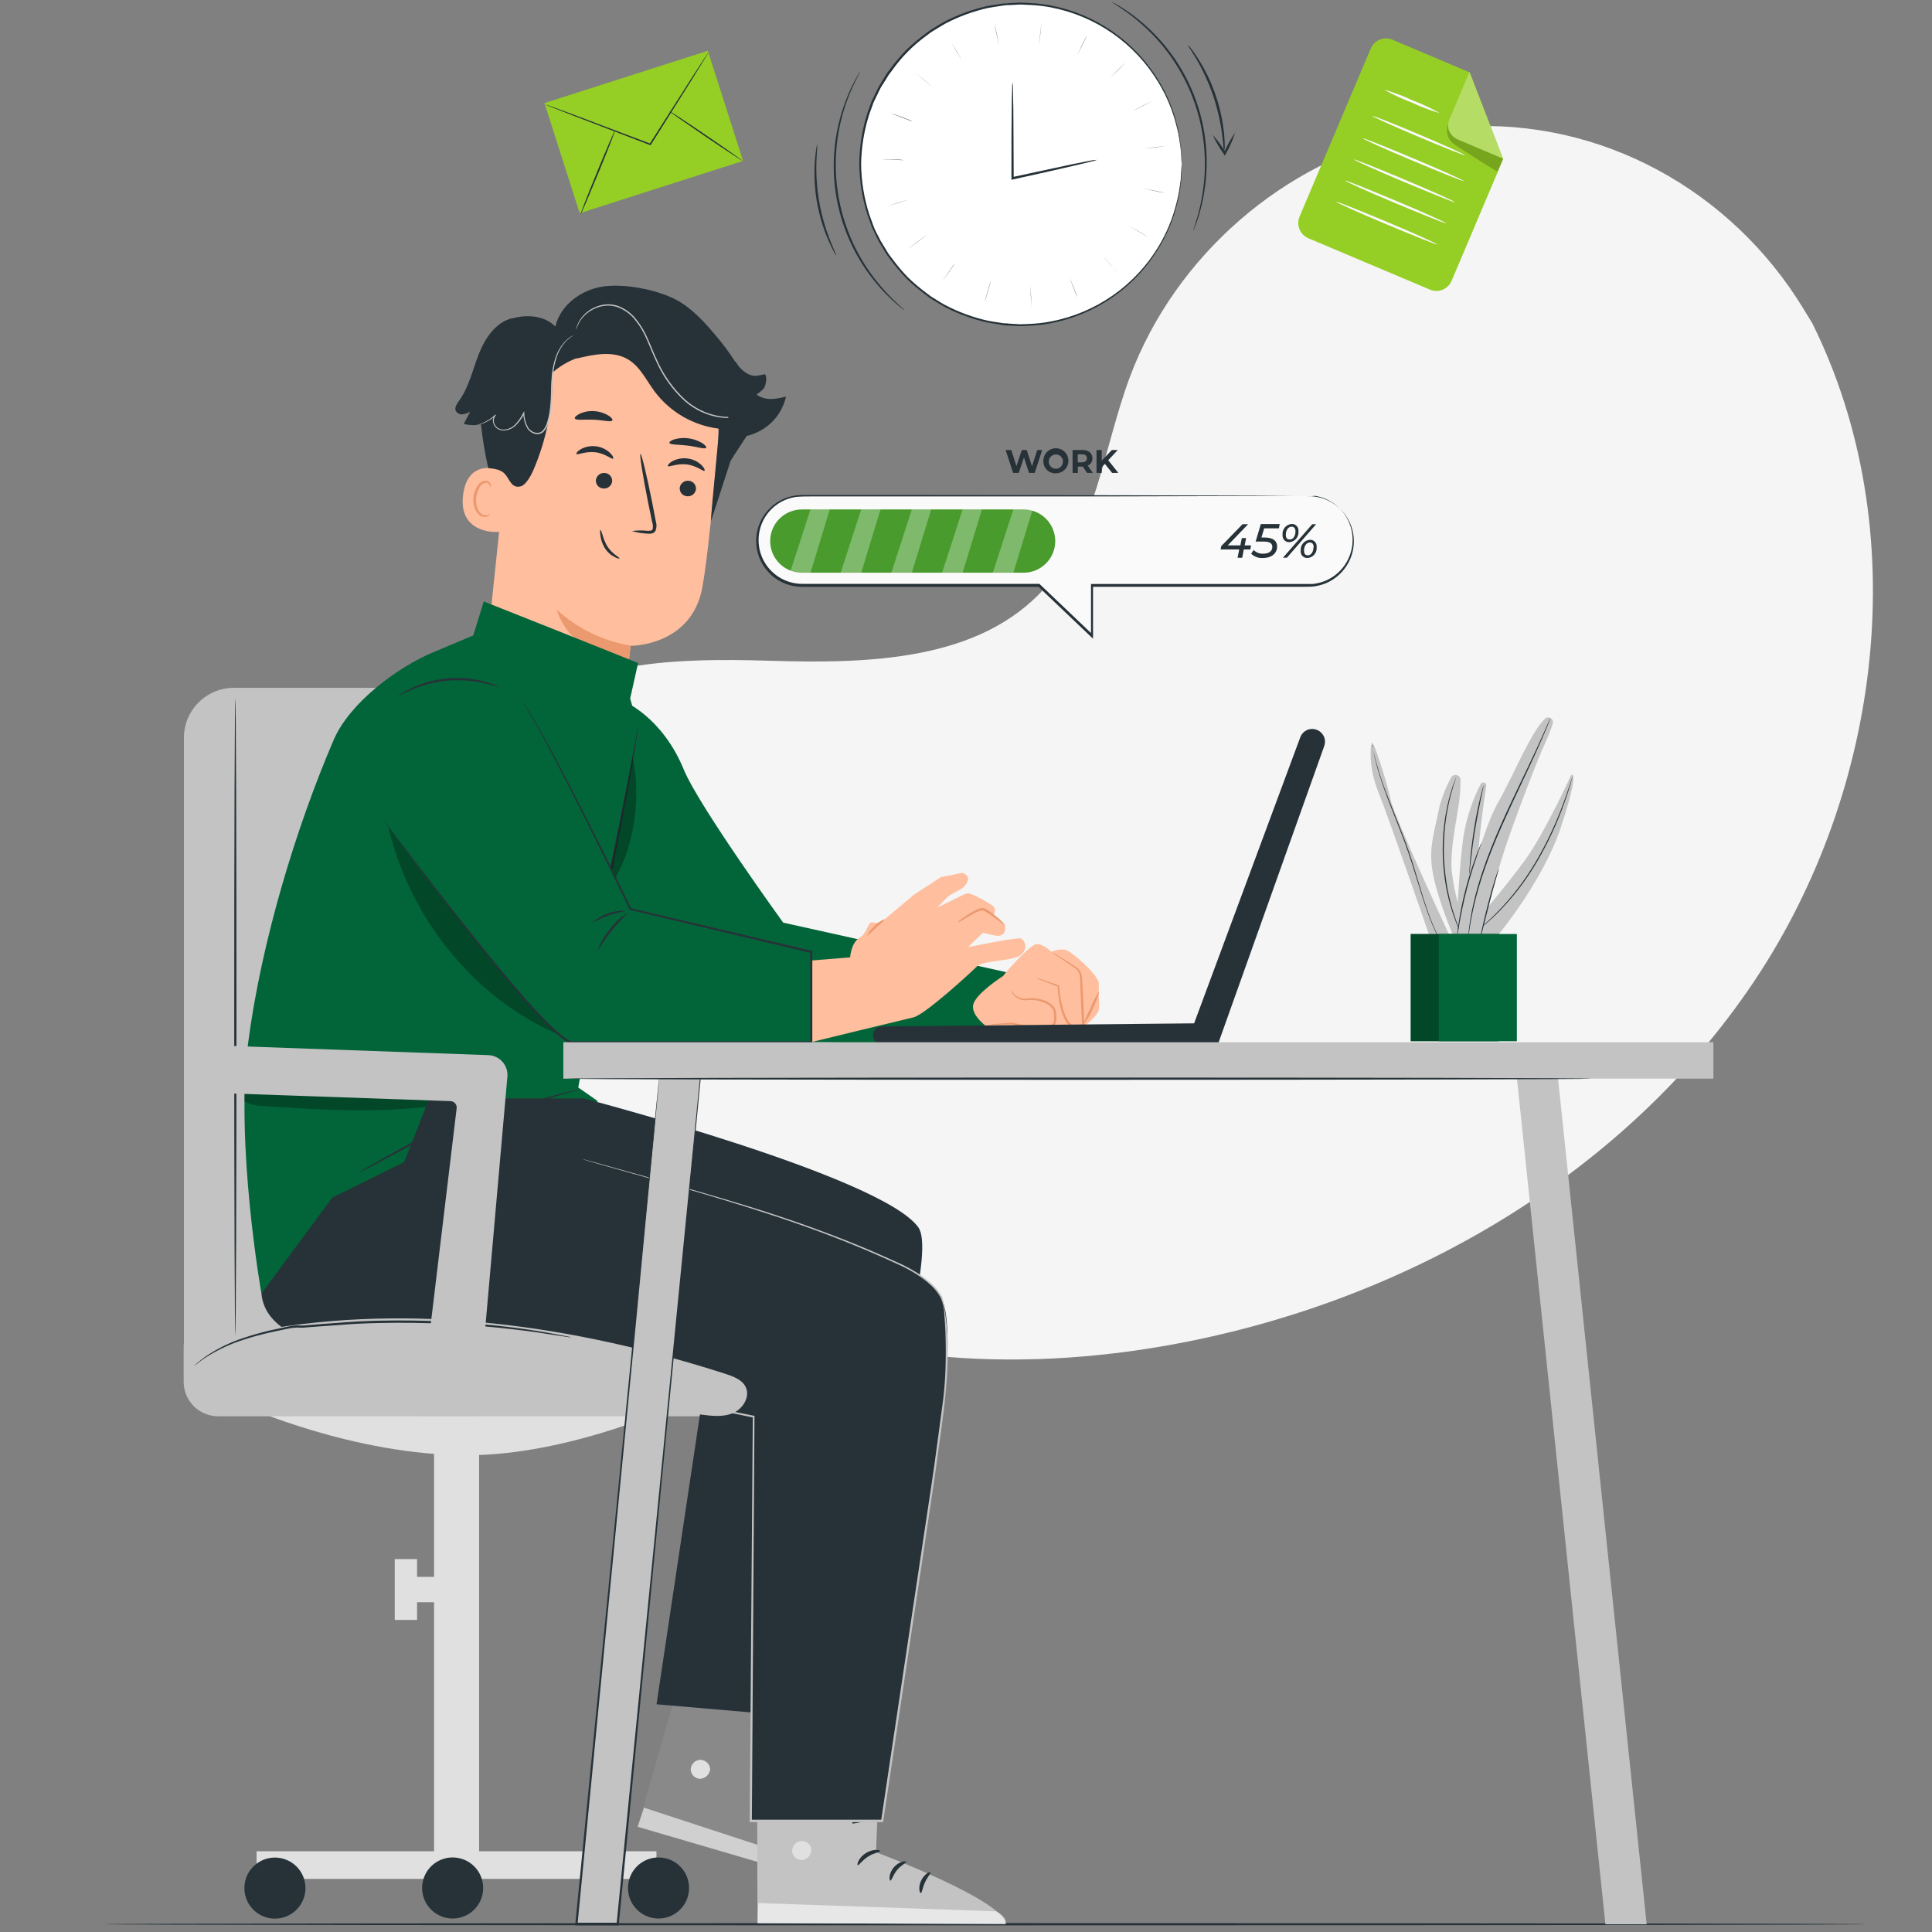 <svg width="505" height="505" viewBox="0 0 505 505" fill="none" xmlns="http://www.w3.org/2000/svg">
<rect x="0" y="0" width="505" height="505" fill="#808080" stroke="none"/>
<path d="M473.72 84.509L471.468 80.817C452.555 49.644 418.354 30.855 382.296 33.129C377.654 33.421 373.041 34.057 368.494 35.031C335.711 42.045 307.184 66.835 295.319 98.581C288.361 117.258 286.425 138.76 273.22 153.575C256.052 172.871 226.894 173.479 201.26 172.713C175.627 171.948 146.447 172.59 129.357 191.953C118.651 204.089 115.251 221.336 116.118 237.58C118.37 280.585 148.36 319.03 186.468 338.146C224.575 357.261 269.448 358.961 311.158 350.529C369.586 338.742 425.143 306.399 458.544 256.448C491.946 206.498 500.479 138.434 473.72 84.509Z" fill="#F5F5F5"/>
<path d="M487.816 502.967C487.816 503.135 384.74 503.259 257.607 503.259C130.473 503.259 27.375 503.135 27.375 502.967C27.375 502.798 130.428 502.674 257.607 502.674C384.785 502.674 487.816 502.809 487.816 502.967Z" fill="#263238"/>
<path d="M389.737 246.684C389.737 246.684 403.032 231.385 408.053 216.075C413.074 200.764 410.688 202.565 410.688 202.565C410.688 202.565 403.933 217.426 398.777 224.608C393.621 231.79 384.468 242.328 384.468 242.328L389.737 246.684Z" fill="#C3C3C3"/>
<path d="M387.051 204.903C387.141 204.748 387.283 204.629 387.451 204.566C387.62 204.504 387.805 204.501 387.975 204.56C388.145 204.618 388.289 204.734 388.383 204.887C388.478 205.04 388.516 205.221 388.492 205.399C387.681 210.78 385.925 223.411 385.993 231.573C386.083 242.2 385.993 246.309 385.993 246.309H380.454C380.454 246.309 381.445 224.334 382.705 217.636C383.523 213.202 384.987 208.912 387.051 204.903Z" fill="#C3C3C3"/>
<path d="M384.063 244.531C381.741 239.276 380.205 233.708 379.504 228.005C379.054 224.087 379.864 218.796 381.069 211.749C381.537 209.148 381.774 206.511 381.778 203.868C381.772 203.577 381.67 203.295 381.488 203.068C381.306 202.84 381.054 202.678 380.771 202.608C380.488 202.537 380.189 202.562 379.922 202.678C379.654 202.794 379.432 202.995 379.29 203.249C377.951 205.72 376.915 208.343 376.206 211.062C374.866 218.031 373.346 221.509 374.506 228.129C375.665 234.748 379.954 244.914 379.954 244.914L384.063 244.531Z" fill="#C3C3C3"/>
<path d="M379.088 244.966C379.088 244.966 364.453 213.59 363.474 208.941C362.494 204.291 359.027 193.552 358.622 194.16C358.217 194.767 357.609 200.441 360.243 206.915C362.877 213.388 374.101 245.923 374.101 245.923H379.088" fill="#C3C3C3"/>
<path d="M385.668 243.58C385.668 243.58 385.814 243.49 386.073 243.299C386.332 243.108 386.726 242.826 387.199 242.432C388.562 241.342 389.87 240.185 391.117 238.965C395.216 234.917 398.766 230.348 401.677 225.377C404.602 220.408 407.037 215.168 408.949 209.728C409.692 207.646 410.221 205.946 410.57 204.753C410.75 204.167 410.874 203.706 410.953 203.39C411.008 203.234 411.046 203.071 411.066 202.906C411.066 202.906 410.998 203.064 410.897 203.368L410.458 204.719C410.075 205.845 409.501 207.589 408.746 209.661C406.791 215.061 404.35 220.272 401.451 225.23C398.545 230.187 395.024 234.757 390.97 238.83C389.417 240.383 388.077 241.565 387.132 242.365L386.006 243.265C385.884 243.36 385.771 243.466 385.668 243.58Z" fill="#263238"/>
<path d="M384.059 228.529C384.131 228.225 384.176 227.916 384.194 227.605C384.262 226.952 384.352 226.108 384.453 225.084C384.69 222.967 385.05 220.04 385.579 216.821C386.108 213.601 386.705 210.708 387.121 208.625L387.65 206.148C387.732 205.85 387.784 205.545 387.808 205.236C387.698 205.527 387.604 205.824 387.527 206.126C387.369 206.7 387.155 207.533 386.896 208.58C386.401 210.651 385.77 213.545 385.275 216.775C384.78 220.006 384.431 222.933 384.251 225.061C384.161 226.131 384.104 226.998 384.082 227.594C384.043 227.904 384.035 228.217 384.059 228.529Z" fill="#263238"/>
<path d="M380.665 203.061C380.597 203.187 380.541 203.319 380.496 203.455L380.057 204.58C379.865 205.087 379.64 205.706 379.426 206.449C379.212 207.192 378.931 208.014 378.717 208.96C378.604 209.432 378.481 209.928 378.357 210.434C378.233 210.941 378.154 211.493 378.042 212.055C377.794 213.181 377.648 214.375 377.479 215.635C377.157 218.396 377.04 221.177 377.13 223.955C377.24 226.735 377.548 229.504 378.053 232.241C378.323 233.49 378.559 234.683 378.875 235.775C379.032 236.327 379.156 236.901 379.314 237.363L379.775 238.815C380.057 239.738 380.394 240.549 380.665 241.269C380.935 241.99 381.194 242.598 381.43 243.082L381.948 244.208C382.003 244.341 382.071 244.47 382.151 244.59C382.151 244.59 382.151 244.444 382.004 244.174C381.858 243.904 381.734 243.498 381.531 243.048C381.329 242.598 381.081 241.922 380.834 241.213C380.586 240.504 380.248 239.682 379.989 238.759L379.539 237.307C379.393 236.811 379.269 236.271 379.122 235.719C378.818 234.593 378.593 233.468 378.334 232.196C377.851 229.475 377.547 226.726 377.422 223.966C377.343 221.204 377.452 218.439 377.749 215.692C377.918 214.431 378.053 213.226 378.278 212.123C378.391 211.56 378.469 210.997 378.582 210.513C378.695 210.029 378.818 209.5 378.92 209.038C379.122 208.093 379.381 207.26 379.584 206.517C379.787 205.774 379.989 205.154 380.158 204.637L380.541 203.455C380.598 203.329 380.639 203.196 380.665 203.061Z" fill="#263238"/>
<path d="M358.786 194.797C358.786 194.797 358.786 194.797 358.786 194.943V195.348C358.853 195.709 358.932 196.238 359.079 196.913C359.36 198.264 359.833 200.201 360.565 202.542C361.296 204.884 362.287 207.653 363.469 210.693C364.651 213.732 366.013 217.042 367.308 220.566C368.603 224.089 369.638 227.512 370.595 230.63C371.552 233.749 372.43 236.541 373.297 238.86C373.949 240.686 374.7 242.475 375.549 244.218C375.841 244.837 376.112 245.344 376.292 245.626L376.494 245.986C376.516 246.026 376.542 246.064 376.573 246.098C376.559 246.052 376.54 246.006 376.517 245.963L376.348 245.592C376.19 245.265 375.943 244.792 375.661 244.173C374.818 242.416 374.067 240.616 373.41 238.781C372.565 236.462 371.698 233.67 370.764 230.551C369.83 227.433 368.817 223.988 367.499 220.419C366.182 216.851 364.82 213.586 363.638 210.558C362.456 207.529 361.386 204.782 360.666 202.441C359.945 200.099 359.416 198.163 359.09 196.812C358.932 196.148 358.831 195.619 358.752 195.27L358.651 194.864L358.786 194.797Z" fill="#263238"/>
<path d="M403.808 187.873C404.01 187.682 404.269 187.564 404.546 187.536C404.822 187.508 405.1 187.572 405.337 187.718C405.573 187.865 405.754 188.085 405.852 188.345C405.95 188.605 405.96 188.89 405.879 189.156C405.371 190.767 404.758 192.342 404.044 193.873C402.029 198.14 396.164 213.439 393.372 221.848C390.58 230.258 386.73 245.929 386.73 245.929L380.831 244.972C380.831 244.972 386.223 219.214 391.492 209.926C395.725 202.463 399.958 191.711 403.808 187.873Z" fill="#C3C3C3"/>
<path d="M391.762 227.109C391.634 227.33 391.532 227.564 391.458 227.807C391.289 228.269 391.052 228.933 390.782 229.789C390.242 231.466 389.578 233.819 388.902 236.431C388.227 239.043 387.675 241.407 387.292 243.129C387.112 243.951 386.966 244.626 386.853 245.178C386.784 245.424 386.742 245.677 386.729 245.932C386.836 245.698 386.915 245.453 386.966 245.201C387.112 244.671 387.292 243.985 387.506 243.185L389.206 236.51C389.87 233.898 390.501 231.545 390.996 229.856C391.221 229.057 391.424 228.382 391.57 227.852C391.663 227.613 391.727 227.364 391.762 227.109Z" fill="#263238"/>
<path d="M383.783 245.46V245.302L383.851 244.841C383.907 244.424 383.963 243.828 384.087 243.051C384.301 241.497 384.695 239.268 385.326 236.555C386.077 233.368 386.998 230.222 388.084 227.132C389.288 223.643 390.808 219.871 392.53 215.965C395.998 208.163 399.454 201.251 401.728 196.129C402.854 193.584 403.777 191.502 404.362 190.049C404.655 189.318 404.869 188.755 405.027 188.372C405.094 188.192 405.139 188.046 405.184 187.933C405.229 187.82 405.24 187.775 405.184 187.775L405.117 187.922C405.06 188.034 405.004 188.169 404.925 188.35C404.745 188.744 404.509 189.295 404.205 189.993C403.586 191.434 402.662 193.506 401.492 196.039C399.161 201.127 395.671 208.028 392.193 215.841C390.47 219.747 388.962 223.53 387.768 227.042C386.688 230.14 385.786 233.298 385.067 236.499C384.582 238.659 384.206 240.842 383.941 243.04C383.84 243.805 383.806 244.424 383.761 244.83V245.291C383.768 245.404 383.776 245.46 383.783 245.46Z" fill="#263238"/>
<path d="M380.831 244.974C380.925 244.65 380.993 244.319 381.033 243.984C381.146 243.297 381.304 242.385 381.495 241.282C381.9 239.03 382.519 235.844 383.409 232.422C384.298 229 385.289 225.949 386.054 223.765C386.426 222.707 386.741 221.84 386.977 221.176C387.104 220.865 387.206 220.545 387.281 220.219C387.12 220.512 386.981 220.817 386.865 221.131C386.606 221.727 386.246 222.594 385.84 223.686C384.782 226.524 383.869 229.413 383.105 232.343C382.215 235.721 381.63 238.94 381.27 241.237C381.101 242.363 380.977 243.32 380.909 243.973C380.858 244.304 380.831 244.639 380.831 244.974Z" fill="#263238"/>
<path d="M368.737 272.166H391.736V244.134H368.737V272.166Z" fill="#026539"/>
<g opacity="0.3">
<path d="M368.746 272.15H391.746V244.119H368.746V272.15Z" fill="black"/>
</g>
<path d="M376.079 272.166H396.489V244.134H376.079V272.166Z" fill="#026539"/>
<path d="M185.017 13.273L142.312 26.943L151.527 55.731L194.232 42.062L185.017 13.273Z" fill="#95CE25"/>
<path d="M185.261 13.547C185.183 13.728 185.089 13.901 184.98 14.065C184.766 14.425 184.484 14.898 184.124 15.483L180.916 20.684L170.165 37.785L170.074 37.92H169.917L169.545 37.773L150.407 30.433L144.632 28.182L143.067 27.552C142.88 27.485 142.699 27.402 142.527 27.304C142.719 27.342 142.908 27.398 143.09 27.473L144.688 28.036L150.509 30.186L169.647 37.425L170.029 37.56L169.782 37.65L180.645 20.605C182.03 18.466 183.156 16.722 183.967 15.483L184.878 14.098C184.989 13.903 185.117 13.719 185.261 13.547Z" fill="#263238"/>
<path d="M151.744 56.011C151.643 56.011 153.59 50.99 156.089 44.899C158.589 38.809 160.716 33.901 160.818 33.946C160.919 33.991 158.983 38.967 156.472 45.057C153.962 51.147 151.879 56.056 151.744 56.011Z" fill="#263238"/>
<path d="M174.936 29.045C175.004 28.955 179.439 31.859 184.82 35.529C190.202 39.2 194.547 42.284 194.479 42.284C194.412 42.284 189.976 39.481 184.595 35.811C179.214 32.141 174.869 29.146 174.936 29.045Z" fill="#263238"/>
<path d="M373.717 75.68L341.937 62.25C340.898 61.794 340.08 60.949 339.659 59.896C339.238 58.843 339.247 57.667 339.685 56.621L358.328 12.626C358.781 11.585 359.626 10.765 360.68 10.344C361.734 9.922 362.911 9.933 363.957 10.374L384.12 18.907L392.901 41.603L379.391 73.496C378.924 74.534 378.065 75.345 377.003 75.754C375.941 76.163 374.76 76.136 373.717 75.68Z" fill="#95CE25"/>
<path d="M384.11 18.795L378.864 31.178C378.657 31.664 378.547 32.186 378.542 32.714C378.536 33.242 378.635 33.765 378.833 34.255C379.031 34.745 379.323 35.19 379.694 35.566C380.064 35.943 380.505 36.242 380.992 36.447L392.891 41.49L384.11 18.795Z" fill="#95CE25"/>
<g opacity="0.2">
<path d="M378.549 32.334C378.167 33.276 378.115 34.319 378.401 35.294C378.688 36.268 379.295 37.118 380.125 37.704C380.236 37.797 380.353 37.883 380.474 37.963C381.915 38.897 391.371 45.055 391.473 44.819L392.88 41.441L380.981 36.398C380.981 36.398 378.031 35.081 378.549 32.334Z" fill="black"/>
</g>
<g opacity="0.3">
<path d="M384.114 18.799L378.868 31.182C378.66 31.668 378.55 32.19 378.545 32.718C378.54 33.245 378.639 33.769 378.836 34.259C379.034 34.748 379.327 35.194 379.697 35.57C380.068 35.947 380.509 36.246 380.995 36.451L392.895 41.494L384.114 18.799Z" fill="white"/>
</g>
<path d="M376.413 29.598C373.851 28.852 371.352 27.907 368.938 26.772C366.443 25.83 364.023 24.701 361.699 23.395C364.267 24.133 366.77 25.078 369.185 26.22C371.679 27.155 374.096 28.284 376.413 29.598Z" fill="#FAFAFA"/>
<path d="M382.935 40.57C382.868 40.727 377.396 38.566 370.709 35.729C364.022 32.892 358.663 30.483 358.731 30.314C358.799 30.145 364.27 32.329 370.957 35.155C377.644 37.98 383.003 40.412 382.935 40.57Z" fill="#FAFAFA"/>
<path d="M382.643 47.342C382.575 47.499 376.608 45.09 369.325 42.039C362.041 38.989 356.187 36.354 356.254 36.163C356.322 35.971 362.277 38.414 369.572 41.465C376.867 44.516 382.71 47.173 382.643 47.342Z" fill="#FAFAFA"/>
<path d="M380.289 52.856C380.222 53.014 374.266 50.605 366.983 47.554C359.699 44.503 353.845 41.835 353.901 41.677C353.957 41.52 359.935 43.929 367.219 46.98C374.503 50.031 380.368 52.687 380.289 52.856Z" fill="#FAFAFA"/>
<path d="M377.982 58.364C377.915 58.533 371.948 56.113 364.664 53.073C357.38 50.034 351.526 47.354 351.594 47.197C351.662 47.039 357.617 49.448 364.912 52.499C372.207 55.55 378.05 58.207 377.982 58.364Z" fill="#FAFAFA"/>
<path d="M375.629 63.886C375.561 64.055 369.595 61.634 362.311 58.595C355.027 55.555 349.173 52.876 349.241 52.718C349.308 52.561 355.275 54.97 362.559 58.009C369.842 61.049 375.696 63.728 375.629 63.886Z" fill="#FAFAFA"/>
<path d="M266.833 85.009C290.055 85.009 308.881 66.184 308.881 42.962C308.881 19.739 290.055 0.914 266.833 0.914C243.611 0.914 224.785 19.739 224.785 42.962C224.785 66.184 243.611 85.009 266.833 85.009Z" fill="white"/>
<path d="M308.899 42.964C308.899 42.964 308.899 42.739 308.831 42.288C308.764 41.838 308.752 41.163 308.696 40.284C308.696 39.845 308.64 39.361 308.606 38.821C308.572 38.281 308.437 37.695 308.347 37.065C308.159 35.601 307.865 34.152 307.469 32.73C306.487 28.798 304.916 25.037 302.808 21.574C299.756 16.488 295.66 12.105 290.792 8.715C285.923 5.325 280.392 3.005 274.563 1.907C272.819 1.583 271.055 1.379 269.283 1.299C268.382 1.299 267.47 1.175 266.558 1.186L263.789 1.333C263.327 1.333 262.855 1.333 262.393 1.423L260.997 1.637C260.074 1.794 259.128 1.907 258.194 2.098C254.361 2.959 250.656 4.314 247.173 6.128C246.294 6.601 245.45 7.164 244.572 7.682C244.144 7.952 243.694 8.189 243.277 8.493L242.05 9.416C238.642 11.891 235.661 14.906 233.224 18.343L232.267 19.626L231.423 21L230.579 22.328C230.281 22.781 230.018 23.255 229.791 23.747C229.329 24.726 228.856 25.706 228.372 26.696L227.246 29.781C225.873 34.043 225.144 38.486 225.085 42.964C225.144 47.438 225.873 51.877 227.246 56.135C227.618 57.171 228.001 58.207 228.372 59.231C228.744 60.256 229.318 61.201 229.791 62.169C230.015 62.666 230.278 63.144 230.579 63.599L231.423 64.984L232.256 66.357L233.224 67.641C234.473 69.347 235.838 70.964 237.311 72.481C238.8 73.928 240.383 75.275 242.05 76.512L243.277 77.435C243.694 77.739 244.144 77.975 244.572 78.245C245.45 78.763 246.294 79.371 247.173 79.799C250.656 81.614 254.361 82.968 258.194 83.829C259.128 84.032 260.074 84.133 261.008 84.291L262.393 84.505C262.866 84.505 263.327 84.505 263.789 84.595L266.603 84.764C267.515 84.764 268.427 84.685 269.328 84.662C271.1 84.578 272.864 84.371 274.608 84.043C280.439 82.949 285.972 80.63 290.841 77.24C295.709 73.85 299.804 69.465 302.853 64.376C304.943 60.918 306.499 57.164 307.469 53.242C307.865 51.82 308.159 50.372 308.347 48.908C308.437 48.277 308.55 47.692 308.606 47.152C308.662 46.611 308.674 46.127 308.696 45.688C308.756 44.818 308.801 44.153 308.831 43.696C308.831 43.245 308.899 43.009 308.899 43.009C308.899 43.009 308.899 43.245 308.899 43.696C308.899 44.146 308.899 44.821 308.831 45.688C308.831 46.138 308.831 46.623 308.764 47.174C308.696 47.726 308.617 48.3 308.527 48.93C308.354 50.386 308.075 51.827 307.694 53.242C306.74 57.207 305.188 61.003 303.09 64.5C300.04 69.659 295.926 74.11 291.023 77.558C286.12 81.005 280.54 83.369 274.653 84.493C272.89 84.825 271.107 85.035 269.317 85.124C268.405 85.124 267.481 85.248 266.558 85.237L263.755 85.101C263.282 85.101 262.81 85.101 262.337 85.011L260.975 84.764C260.029 84.606 259.072 84.505 258.126 84.302C256.215 83.883 254.334 83.334 252.497 82.658C250.602 81.982 248.755 81.177 246.97 80.249C246.081 79.765 245.214 79.202 244.336 78.673C243.897 78.392 243.435 78.155 243.018 77.851L241.78 76.917C240.091 75.665 238.485 74.304 236.973 72.842C235.478 71.302 234.09 69.662 232.819 67.933L231.84 66.639L230.984 65.243L230.14 63.836C229.834 63.378 229.567 62.896 229.34 62.395C228.867 61.404 228.383 60.413 227.911 59.411L226.785 56.27C225.397 51.953 224.661 47.453 224.601 42.919C224.635 38.399 225.345 33.91 226.706 29.601L227.832 26.471L229.273 23.477C229.498 22.977 229.761 22.495 230.061 22.036L230.916 20.64L231.761 19.244L232.74 17.938C234.014 16.215 235.402 14.579 236.894 13.041C238.406 11.579 240.012 10.217 241.701 8.965L242.94 8.031C243.356 7.727 243.818 7.491 244.257 7.209C245.135 6.691 246.002 6.083 246.891 5.644C250.423 3.814 254.177 2.448 258.059 1.58C259.004 1.389 259.961 1.276 260.907 1.119L262.314 0.905C262.787 0.905 263.26 0.905 263.733 0.815L266.536 0.68C267.459 0.68 268.371 0.758 269.283 0.792C271.077 0.886 272.863 1.097 274.63 1.423C280.517 2.547 286.098 4.911 291.001 8.359C295.904 11.806 300.017 16.257 303.067 21.416C305.165 24.913 306.718 28.709 307.672 32.674C308.052 34.108 308.326 35.568 308.493 37.042C308.583 37.684 308.685 38.269 308.73 38.81L308.797 40.284C308.797 41.151 308.854 41.815 308.865 42.288C308.876 42.761 308.899 42.964 308.899 42.964Z" fill="#263238"/>
<path d="M286.769 41.781C286.218 41.983 285.654 42.145 285.08 42.265L280.385 43.39C276.411 44.313 270.895 45.563 264.726 46.914L264.377 46.993V45.361C264.377 38.775 264.377 32.808 264.456 28.474C264.456 26.402 264.535 24.68 264.557 23.363C264.54 22.738 264.578 22.113 264.67 21.494C264.754 22.113 264.792 22.738 264.782 23.363C264.782 24.68 264.839 26.402 264.872 28.474C264.872 32.797 264.962 38.764 264.962 45.361V46.588L264.602 46.295C270.771 44.955 276.299 43.773 280.295 42.918L285.024 41.983C285.598 41.862 286.182 41.794 286.769 41.781Z" fill="#263238"/>
<path d="M311.895 60.302C311.935 60.067 312 59.837 312.086 59.615C312.21 59.176 312.469 58.49 312.694 57.702C313.418 55.34 313.968 52.928 314.338 50.485C315.625 42.415 314.855 34.15 312.1 26.456C309.345 18.762 304.694 11.887 298.577 6.468C296.744 4.828 294.795 3.323 292.746 1.965C292.025 1.458 291.428 1.12 291.057 0.839C290.851 0.72 290.655 0.584 290.471 0.434C290.7 0.502 290.916 0.604 291.113 0.738C291.507 0.963 292.126 1.267 292.869 1.751C294.985 3.052 296.988 4.529 298.858 6.164C305.106 11.569 309.848 18.498 312.626 26.278C315.403 34.059 316.121 42.425 314.709 50.564C314.31 53.003 313.711 55.406 312.919 57.747C312.649 58.58 312.356 59.21 312.199 59.638C312.123 59.87 312.021 60.093 311.895 60.302Z" fill="#263238"/>
<path d="M319.94 39.605C319.85 39.605 319.794 37.927 319.456 35.248C319.005 31.764 318.213 28.333 317.092 25.003C315.96 21.688 314.501 18.494 312.735 15.468C311.362 13.138 310.371 11.787 310.484 11.73C310.787 11.984 311.052 12.28 311.272 12.609C311.733 13.216 312.397 14.106 313.118 15.243C315.033 18.237 316.583 21.449 317.734 24.812C318.893 28.174 319.648 31.662 319.985 35.203C320.109 36.554 320.143 37.657 320.143 38.422C320.137 38.825 320.069 39.224 319.94 39.605Z" fill="#263238"/>
<path d="M224.861 18.615C224.794 18.84 224.699 19.055 224.58 19.257C224.377 19.674 224.028 20.259 223.668 21.058C219.428 29.48 217.718 38.95 218.743 48.323C219.767 57.696 223.484 66.572 229.443 73.879C230.994 75.798 232.68 77.603 234.486 79.283C235.117 79.891 235.612 80.319 235.984 80.634C236.165 80.786 236.334 80.952 236.49 81.129C236.279 81.019 236.082 80.883 235.905 80.724C235.545 80.443 234.993 80.037 234.34 79.452C232.46 77.827 230.716 76.05 229.128 74.138C223.815 67.81 220.231 60.214 218.726 52.09C217.221 43.966 217.845 35.59 220.538 27.779C221.332 25.426 222.323 23.144 223.499 20.957C223.893 20.169 224.276 19.595 224.501 19.201C224.604 18.996 224.725 18.8 224.861 18.615Z" fill="#263238"/>
<path d="M213.609 37.768C213.71 37.768 213.496 39.445 213.406 42.147C213.287 45.656 213.524 49.167 214.116 52.628C214.719 56.092 215.669 59.486 216.953 62.76C217.932 65.27 218.697 66.767 218.607 66.812C218.354 66.508 218.142 66.171 217.977 65.811C217.605 65.146 217.11 64.167 216.57 62.917C215.156 59.673 214.136 56.272 213.53 52.785C212.932 49.284 212.751 45.724 212.99 42.181C213.091 40.818 213.226 39.726 213.35 38.972C213.382 38.561 213.469 38.156 213.609 37.768Z" fill="#263238"/>
<path d="M301.648 49.87C300.061 49.543 298.777 49.262 298.777 49.25C298.777 49.239 300.072 49.487 301.659 49.813C303.247 50.14 304.53 50.41 304.519 50.421C304.508 50.432 303.224 50.241 301.648 49.87Z" fill="#263238"/>
<path d="M297.577 60.507C296.181 59.685 295.055 59.009 295.055 58.998C295.055 58.987 296.181 59.64 297.599 60.462C299.018 61.283 300.121 61.959 300.11 61.97C300.099 61.981 298.961 61.328 297.577 60.507Z" fill="#263238"/>
<path d="M290.232 69.195C289.174 67.957 288.33 66.943 288.341 66.943C288.352 66.943 289.219 67.923 290.266 69.195C291.313 70.467 292.169 71.446 292.146 71.446C292.124 71.446 291.358 70.422 290.232 69.195Z" fill="#263238"/>
<path d="M280.532 75.05C279.936 73.541 279.463 72.314 279.474 72.314C279.485 72.314 279.981 73.519 280.6 75.028C281.219 76.536 281.669 77.752 281.647 77.763C281.624 77.774 281.129 76.547 280.532 75.05Z" fill="#263238"/>
<path d="M269.44 77.425C269.373 75.804 269.328 74.498 269.339 74.498C269.35 74.498 269.429 75.804 269.497 77.425C269.564 79.046 269.621 80.352 269.609 80.352C269.598 80.352 269.519 79.046 269.44 77.425Z" fill="#263238"/>
<path d="M258.179 76.063C258.629 74.509 259.001 73.26 259.023 73.26C259.046 73.26 258.685 74.532 258.235 76.085C257.785 77.639 257.402 78.889 257.379 78.889C257.357 78.889 257.717 77.617 258.179 76.063Z" fill="#263238"/>
<path d="M247.929 71.133C248.863 69.805 249.629 68.747 249.652 68.758C249.674 68.769 248.908 69.884 247.974 71.167C247.04 72.45 246.319 73.509 246.319 73.509C246.319 73.509 246.995 72.45 247.929 71.133Z" fill="#263238"/>
<path d="M239.893 63.136C241.199 62.179 242.268 61.424 242.28 61.436C242.291 61.447 241.233 62.224 239.916 63.181C238.598 64.138 237.54 64.88 237.529 64.869C237.518 64.858 238.576 64.081 239.893 63.136Z" fill="#263238"/>
<path d="M234.845 52.96C236.399 52.487 237.659 52.116 237.659 52.127C237.659 52.139 236.41 52.544 234.856 53.017C233.303 53.489 232.053 53.85 232.053 53.838C232.053 53.827 233.303 53.433 234.845 52.96Z" fill="#263238"/>
<path d="M233.38 41.703C235.002 41.703 236.307 41.815 236.307 41.838C236.307 41.86 234.99 41.838 233.38 41.759C231.771 41.68 230.442 41.635 230.453 41.624C230.465 41.613 231.759 41.635 233.38 41.703Z" fill="#263238"/>
<path d="M235.669 30.572C237.189 31.157 238.405 31.63 238.405 31.698C238.405 31.765 237.166 31.247 235.646 30.673C234.127 30.099 232.922 29.615 232.922 29.604C232.922 29.593 234.16 29.998 235.669 30.572Z" fill="#263238"/>
<path d="M241.449 20.787C242.688 21.834 243.701 22.69 243.701 22.701C243.701 22.712 242.676 21.879 241.449 20.832C240.222 19.785 239.198 18.941 239.198 18.93C239.198 18.919 240.2 19.752 241.449 20.787Z" fill="#263238"/>
<path d="M250.069 13.431C250.902 14.816 251.577 15.941 251.566 15.953C251.555 15.964 250.857 14.827 250.024 13.454C249.191 12.08 248.515 10.943 248.527 10.932C248.538 10.921 249.236 12.046 250.069 13.431Z" fill="#263238"/>
<path d="M260.621 9.238C260.959 10.826 261.229 12.109 261.218 12.109C261.206 12.109 260.914 10.837 260.565 9.25C260.216 7.662 259.957 6.39 259.979 6.379C260.002 6.368 260.283 7.662 260.621 9.238Z" fill="#263238"/>
<path d="M271.948 8.72C271.756 10.33 271.587 11.625 271.576 11.625C271.565 11.625 271.7 10.319 271.903 8.709C272.105 7.099 272.263 5.805 272.274 5.805C272.285 5.805 272.15 7.088 271.948 8.72Z" fill="#263238"/>
<path d="M282.853 11.905C282.155 13.357 281.569 14.539 281.558 14.528C281.547 14.517 282.098 13.335 282.796 11.871C283.494 10.408 284.08 9.237 284.102 9.248C284.125 9.259 283.551 10.464 282.853 11.905Z" fill="#263238"/>
<path d="M292.116 18.455C290.99 19.581 290.044 20.526 290.033 20.515C290.022 20.504 290.945 19.558 292.082 18.41C293.219 17.262 294.154 16.338 294.165 16.35C294.176 16.361 293.264 17.307 292.116 18.455Z" fill="#263238"/>
<path d="M298.774 27.657C297.321 28.377 296.139 28.951 296.139 28.94C296.139 28.929 297.265 28.332 298.751 27.612C300.237 26.891 301.386 26.317 301.386 26.328C301.386 26.34 300.226 26.936 298.774 27.657Z" fill="#263238"/>
<path d="M302.085 38.519L299.17 38.868C299.17 38.868 300.464 38.665 302.074 38.462C303.684 38.26 304.979 38.091 304.979 38.102C304.979 38.113 303.684 38.305 302.085 38.519Z" fill="#263238"/>
<path d="M322.869 34.639C322.244 36.54 321.438 38.376 320.46 40.121L320.392 40.245L320.167 40.707L319.886 40.279C318.753 38.698 317.78 37.008 316.981 35.235C318.28 36.688 319.433 38.264 320.426 39.941H319.919L319.987 39.806C320.778 37.994 321.743 36.264 322.869 34.639Z" fill="#263238"/>
<path d="M342.006 129.703H209.694C206.586 129.703 203.605 130.938 201.407 133.136C199.21 135.333 197.975 138.314 197.975 141.422C197.975 144.531 199.21 147.511 201.407 149.709C203.605 151.907 206.586 153.142 209.694 153.142H271.612L285.47 166.347V153.142H342.006C343.545 153.142 345.069 152.839 346.491 152.25C347.913 151.661 349.205 150.797 350.293 149.709C351.381 148.621 352.245 147.329 352.834 145.907C353.422 144.485 353.726 142.961 353.726 141.422C353.726 139.883 353.422 138.359 352.834 136.938C352.245 135.516 351.381 134.224 350.293 133.136C349.205 132.047 347.913 131.184 346.491 130.595C345.069 130.006 343.545 129.703 342.006 129.703Z" fill="#FAFAFA"/>
<path d="M342.003 129.708H342.431C342.861 129.712 343.29 129.746 343.715 129.809C345.387 130.033 346.989 130.621 348.409 131.531C349.767 132.396 350.934 133.53 351.838 134.863C352.741 136.196 353.363 137.699 353.663 139.281C353.964 140.863 353.937 142.49 353.586 144.061C353.234 145.633 352.564 147.115 351.618 148.418C350.338 150.199 348.593 151.593 346.574 152.448C345.492 152.886 344.356 153.178 343.197 153.315C341.992 153.405 340.799 153.371 339.561 153.383H323.62H285.445L285.704 153.124C285.704 157.267 285.704 161.747 285.704 166.329V166.948L285.253 166.52L271.384 153.315L271.575 153.394H218.957H209.77C206.704 153.426 203.741 152.283 201.491 150.199C199.241 148.115 197.874 145.249 197.671 142.189C197.468 139.129 198.444 136.107 200.399 133.744C202.353 131.381 205.139 129.856 208.183 129.483C209.646 129.325 211.054 129.404 212.472 129.381H233.074L289.768 129.449L328.044 129.539L338.435 129.595H341.137C341.745 129.595 342.06 129.595 342.06 129.595H341.137H338.435L328.044 129.651L289.768 129.753H233.074H212.472C211.065 129.753 209.624 129.753 208.262 129.854C205.442 130.205 202.855 131.598 201.012 133.76C199.592 135.427 198.68 137.465 198.384 139.635C198.088 141.804 198.421 144.012 199.344 145.998C200.266 147.983 201.738 149.662 203.587 150.836C205.435 152.009 207.581 152.627 209.77 152.617H218.957H271.575H271.688L271.766 152.685L285.625 165.901L285.174 166.093C285.174 161.511 285.174 157.03 285.174 152.887V152.64H285.422H323.597H339.538C340.765 152.64 341.981 152.64 343.14 152.64C344.272 152.514 345.381 152.238 346.439 151.818C348.773 150.836 350.722 149.119 351.991 146.927C353.26 144.736 353.779 142.191 353.47 139.678C353.16 137.165 352.039 134.821 350.276 133.003C348.514 131.186 346.206 129.993 343.703 129.606C342.589 129.719 342.003 129.798 342.003 129.708Z" fill="#263238"/>
<path d="M267.542 149.702H209.598C208.51 149.703 207.432 149.49 206.426 149.074C205.42 148.658 204.506 148.048 203.736 147.278C202.967 146.508 202.356 145.594 201.94 144.589C201.525 143.583 201.311 142.504 201.313 141.416C201.319 139.223 202.195 137.123 203.748 135.576C205.302 134.028 207.406 133.161 209.598 133.164H267.542C268.63 133.163 269.707 133.376 270.712 133.791C271.717 134.206 272.631 134.815 273.4 135.584C274.17 136.352 274.78 137.265 275.197 138.269C275.613 139.274 275.828 140.351 275.828 141.439C275.826 142.525 275.611 143.601 275.193 144.604C274.776 145.607 274.166 146.519 273.396 147.286C272.627 148.053 271.714 148.662 270.709 149.076C269.705 149.491 268.629 149.703 267.542 149.702Z" fill="#499B2D"/>
<path d="M272.415 117.625L270.456 123.614H268.97L267.653 119.561L266.291 123.614H264.816L262.846 117.625H264.332L265.683 121.835L267.09 117.625H268.373L269.747 121.869L271.131 117.625H272.415Z" fill="#263238"/>
<path d="M272.726 120.616C272.69 119.962 272.851 119.312 273.188 118.75C273.525 118.188 274.023 117.74 274.618 117.464C275.213 117.189 275.876 117.097 276.523 117.203C277.17 117.308 277.77 117.605 278.247 118.055C278.723 118.505 279.053 119.088 279.195 119.728C279.337 120.368 279.283 121.035 279.042 121.645C278.8 122.254 278.381 122.776 277.839 123.145C277.297 123.514 276.657 123.711 276.002 123.712C275.58 123.737 275.158 123.675 274.761 123.53C274.365 123.386 274.002 123.162 273.695 122.872C273.388 122.582 273.144 122.232 272.977 121.844C272.81 121.456 272.725 121.038 272.726 120.616ZM277.87 120.616C277.861 120.249 277.744 119.892 277.534 119.591C277.323 119.289 277.028 119.057 276.686 118.922C276.344 118.788 275.97 118.757 275.61 118.834C275.251 118.911 274.922 119.093 274.665 119.356C274.408 119.619 274.235 119.952 274.166 120.313C274.098 120.674 274.137 121.048 274.28 121.386C274.422 121.725 274.662 122.015 274.968 122.218C275.274 122.421 275.634 122.53 276.002 122.53C276.249 122.53 276.494 122.48 276.721 122.383C276.948 122.286 277.153 122.143 277.324 121.964C277.495 121.785 277.627 121.574 277.713 121.342C277.799 121.11 277.837 120.863 277.825 120.616H277.87Z" fill="#263238"/>
<path d="M284.14 123.614L283.014 121.948H281.742V123.614H280.357V117.625H282.947C284.545 117.625 285.547 118.458 285.547 119.798C285.565 120.203 285.455 120.604 285.233 120.943C285.011 121.282 284.687 121.543 284.309 121.689L285.66 123.614H284.14ZM282.834 118.751H281.708V120.845H282.834C283.678 120.845 284.106 120.451 284.106 119.798C284.106 119.145 283.678 118.751 282.834 118.751Z" fill="#263238"/>
<path d="M288.802 121.261L287.991 122.094V123.614H286.618V117.625H287.969V120.417L290.625 117.625H292.168L289.68 120.293L292.314 123.614H290.693L288.802 121.261Z" fill="#263238"/>
<path d="M326.825 143.622H325.114L324.697 145.784H323.481L323.92 143.622H319.057L319.215 142.756L324.776 137.025H326.239L320.914 142.553H324.213L324.596 140.65H325.721L325.339 142.553H327.005L326.825 143.622Z" fill="#263238"/>
<path d="M330.443 138.104L329.723 140.502H330.567C332.819 140.502 333.821 141.425 333.821 142.844C333.821 144.656 332.334 145.861 330.094 145.861C329.534 145.894 328.973 145.81 328.446 145.617C327.919 145.423 327.438 145.123 327.032 144.735L327.696 143.767C328.021 144.092 328.41 144.345 328.839 144.51C329.267 144.675 329.726 144.748 330.184 144.724C331.693 144.724 332.571 144.06 332.571 142.945C332.571 142.078 331.952 141.56 330.319 141.56H328.203L329.565 136.979H334.496L334.293 138.104H330.443Z" fill="#263238"/>
<path d="M335.245 139.816C335.208 139.469 335.241 139.119 335.343 138.786C335.444 138.452 335.612 138.143 335.836 137.876C336.06 137.609 336.335 137.39 336.646 137.232C336.956 137.074 337.295 136.98 337.643 136.956C337.889 136.947 338.134 136.99 338.362 137.084C338.589 137.179 338.794 137.321 338.961 137.502C339.128 137.683 339.253 137.898 339.329 138.132C339.405 138.367 339.429 138.615 339.399 138.859C339.438 139.205 339.406 139.555 339.306 139.888C339.206 140.222 339.039 140.531 338.816 140.798C338.593 141.066 338.319 141.285 338.009 141.443C337.699 141.601 337.36 141.695 337.013 141.718C336.766 141.728 336.521 141.684 336.293 141.59C336.065 141.496 335.86 141.354 335.692 141.173C335.524 140.993 335.397 140.778 335.32 140.543C335.243 140.309 335.217 140.061 335.245 139.816ZM343.013 137.024H344.015L336.371 145.783H335.346L343.013 137.024ZM338.622 138.927C338.622 138.093 338.24 137.666 337.609 137.666C336.596 137.666 336.101 138.791 336.101 139.748C336.101 140.705 336.483 141.009 337.114 141.009C338.116 141.054 338.622 139.929 338.622 138.927ZM340.007 143.948C339.968 143.601 340 143.251 340.101 142.918C340.202 142.584 340.37 142.275 340.594 142.008C340.819 141.742 341.095 141.524 341.406 141.368C341.718 141.211 342.057 141.12 342.405 141.099C342.651 141.089 342.896 141.133 343.123 141.227C343.35 141.321 343.553 141.464 343.72 141.645C343.886 141.826 344.01 142.042 344.085 142.276C344.159 142.51 344.181 142.758 344.15 143.002C344.189 143.347 344.157 143.697 344.057 144.029C343.957 144.362 343.79 144.671 343.567 144.937C343.344 145.203 343.069 145.422 342.759 145.579C342.449 145.735 342.11 145.828 341.763 145.85C341.516 145.864 341.268 145.823 341.039 145.73C340.809 145.637 340.602 145.495 340.433 145.313C340.265 145.132 340.138 144.915 340.062 144.679C339.987 144.443 339.964 144.193 339.996 143.948H340.007ZM343.384 143.058C343.384 142.236 342.99 141.797 342.371 141.797C341.369 141.797 340.851 142.923 340.851 143.891C340.851 144.859 341.257 145.152 341.865 145.152C342.822 145.152 343.328 144.015 343.328 143.058H343.384Z" fill="#263238"/>
<g opacity="0.3">
<path d="M211.853 133.146L206.483 149.707H211.853L216.897 133.146H211.853Z" fill="white"/>
</g>
<g opacity="0.3">
<path d="M225.113 133.146L219.743 149.707H225.113L230.156 133.146H225.113Z" fill="white"/>
</g>
<g opacity="0.3">
<path d="M238.346 133.146L232.987 149.707H238.346L243.401 133.146H238.346Z" fill="white"/>
</g>
<g opacity="0.3">
<path d="M251.613 133.146L246.254 149.707H251.613L256.668 133.146H251.613Z" fill="white"/>
</g>
<g opacity="0.3">
<path d="M264.876 133.146L259.506 149.707H264.876L269.931 133.146H264.876Z" fill="white"/>
</g>
<path d="M63.922 367.536C63.922 367.536 92.438 380.381 122.136 380.381C149.627 380.381 178.728 366.545 178.728 366.545L63.922 367.536Z" fill="#E0E0E0"/>
<path d="M125.233 367.791H113.458V491.142H125.233V367.791Z" fill="#E0E0E0"/>
<path d="M171.584 483.893H67.067V491.12H171.584V483.893Z" fill="#E0E0E0"/>
<path d="M79.847 493.502C79.851 495.082 79.387 496.628 78.512 497.944C77.637 499.26 76.391 500.286 74.933 500.893C73.474 501.501 71.868 501.661 70.318 501.355C68.768 501.049 67.343 500.289 66.225 499.173C65.107 498.056 64.346 496.633 64.037 495.083C63.729 493.534 63.887 491.927 64.492 490.468C65.097 489.008 66.122 487.761 67.437 486.884C68.751 486.008 70.296 485.541 71.876 485.543C73.987 485.546 76.011 486.385 77.505 487.877C78.999 489.368 79.841 491.391 79.847 493.502Z" fill="#263238"/>
<path d="M126.299 493.493C126.299 495.072 125.831 496.615 124.953 497.928C124.076 499.24 122.83 500.263 121.371 500.868C119.913 501.472 118.308 501.63 116.76 501.322C115.211 501.014 113.789 500.254 112.673 499.137C111.557 498.021 110.797 496.599 110.489 495.051C110.181 493.502 110.339 491.897 110.943 490.439C111.547 488.98 112.57 487.734 113.883 486.857C115.195 485.98 116.738 485.512 118.317 485.512C120.434 485.512 122.464 486.353 123.961 487.849C125.458 489.346 126.299 491.377 126.299 493.493Z" fill="#263238"/>
<path d="M180.11 493.493C180.11 495.072 179.642 496.615 178.765 497.928C177.888 499.24 176.641 500.263 175.183 500.868C173.724 501.472 172.12 501.63 170.571 501.322C169.023 501.014 167.601 500.254 166.485 499.137C165.368 498.021 164.608 496.599 164.3 495.051C163.992 493.502 164.15 491.897 164.754 490.439C165.358 488.98 166.381 487.734 167.694 486.857C169.007 485.98 170.55 485.512 172.128 485.512C174.245 485.512 176.276 486.353 177.772 487.849C179.269 489.346 180.11 491.377 180.11 493.493Z" fill="#263238"/>
<path d="M122.11 412.174H106.09V418.805H122.11V412.174Z" fill="#E0E0E0"/>
<path d="M109.014 407.523H103.183V423.431H109.014V407.523Z" fill="#E0E0E0"/>
<path d="M61.13 179.787H108.953V351.839H48.072V192.835C48.078 189.374 49.456 186.057 51.904 183.611C54.352 181.165 57.67 179.79 61.13 179.787Z" fill="#C3C3C3"/>
<path d="M61.515 349.226C61.358 349.226 61.222 311.895 61.222 265.851C61.222 219.807 61.358 182.465 61.515 182.465C61.673 182.465 61.808 219.795 61.808 265.851C61.808 311.906 61.65 349.226 61.515 349.226Z" fill="#263238"/>
<path d="M48.066 351.488H198.706V370.199H57.016C54.628 370.199 52.337 369.25 50.648 367.561C48.959 365.872 48.01 363.581 48.01 361.193V351.443L48.066 351.488Z" fill="#C3C3C3"/>
<path d="M133.321 111.779L126.792 174.023C125.666 184.617 126.218 200.389 143.037 201.379C157.672 201.143 162.805 187.757 163.83 177.884C164.325 173.19 164.73 169.284 164.821 168.811C164.821 168.811 180.818 168.98 183.61 153.41C184.961 145.89 186.469 130.174 187.674 115.944C188.297 108.57 186.12 101.232 181.576 95.39C177.032 89.549 170.455 85.633 163.154 84.423L161.646 84.164C145.266 82.385 134.616 95.32 133.321 111.779Z" fill="#FFBE9D"/>
<path d="M164.835 168.774C157.633 167.557 150.932 164.298 145.528 159.385C145.528 159.385 148.579 171.599 164.373 172.793L164.835 168.774Z" fill="#EB996E"/>
<path d="M160.264 119.873C159.926 120.154 158.249 118.533 155.626 118.218C153.003 117.903 150.92 119.017 150.672 118.657C150.549 118.488 150.931 117.936 151.798 117.419C153.02 116.749 154.424 116.485 155.806 116.664C157.174 116.836 158.452 117.439 159.453 118.387C160.23 119.118 160.433 119.738 160.264 119.873Z" fill="#263238"/>
<path d="M160.004 125.887C159.917 126.437 159.62 126.932 159.174 127.267C158.728 127.601 158.17 127.748 157.617 127.677C157.346 127.653 157.083 127.576 156.843 127.449C156.603 127.322 156.39 127.149 156.217 126.94C156.044 126.73 155.915 126.489 155.836 126.229C155.758 125.969 155.731 125.696 155.759 125.425C155.848 124.876 156.147 124.383 156.592 124.049C157.037 123.715 157.594 123.567 158.146 123.635C158.417 123.659 158.68 123.737 158.92 123.863C159.16 123.99 159.373 124.163 159.546 124.372C159.719 124.582 159.848 124.824 159.927 125.084C160.005 125.344 160.031 125.617 160.004 125.887Z" fill="#263238"/>
<path d="M165.177 138.802C166.506 138.619 167.852 138.6 169.185 138.746C169.804 138.746 170.412 138.746 170.581 138.363C170.735 137.736 170.696 137.076 170.468 136.472L169.444 131.518C168.026 124.46 167.114 118.707 167.406 118.651C167.699 118.595 169.061 124.28 170.468 131.316C170.806 133.061 171.121 134.693 171.425 136.303C171.687 137.106 171.655 137.975 171.335 138.757C171.215 138.955 171.051 139.123 170.856 139.248C170.661 139.373 170.44 139.451 170.21 139.478C169.855 139.524 169.495 139.524 169.14 139.478C167.796 139.416 166.466 139.189 165.177 138.802Z" fill="#263238"/>
<path d="M160.062 109.879C159.747 110.442 157.686 109.8 155.153 109.699C152.62 109.598 150.504 109.958 150.256 109.372C150.155 109.091 150.594 108.596 151.506 108.157C152.689 107.612 153.989 107.372 155.289 107.459C156.589 107.527 157.853 107.913 158.97 108.584C159.814 109.068 160.197 109.609 160.062 109.879Z" fill="#263238"/>
<path d="M184.57 117.05C184.255 117.5 182.251 116.78 179.775 116.476C177.298 116.172 175.204 116.296 174.979 115.778C174.889 115.53 175.339 115.148 176.24 114.844C177.452 114.489 178.726 114.397 179.977 114.573C181.24 114.736 182.455 115.157 183.546 115.812C184.368 116.341 184.717 116.836 184.57 117.05Z" fill="#263238"/>
<path d="M132.678 123.51C132.431 123.341 122.49 118.556 121.06 129.274C119.631 139.991 130.686 139.214 130.742 138.91C130.798 138.606 132.678 123.51 132.678 123.51Z" fill="#FFBE9D"/>
<path d="M128.013 134.424C128.013 134.424 127.799 134.525 127.472 134.627C127 134.757 126.496 134.701 126.065 134.469C124.939 133.906 124.275 131.981 124.489 130.045C124.582 129.119 124.882 128.227 125.367 127.433C125.512 127.111 125.733 126.83 126.012 126.614C126.291 126.398 126.618 126.254 126.966 126.195C127.186 126.166 127.409 126.215 127.597 126.335C127.784 126.454 127.923 126.636 127.99 126.848C128.103 127.163 127.99 127.377 128.058 127.399C128.125 127.422 128.317 127.253 128.283 126.791C128.265 126.52 128.149 126.264 127.956 126.071C127.689 125.807 127.33 125.657 126.954 125.654C126.503 125.685 126.066 125.831 125.686 126.077C125.306 126.323 124.995 126.662 124.782 127.062C124.2 127.925 123.84 128.919 123.735 129.955C123.521 132.127 124.354 134.3 125.84 134.953C126.116 135.075 126.417 135.134 126.719 135.124C127.021 135.114 127.317 135.037 127.585 134.897C127.956 134.683 128.08 134.447 128.013 134.424Z" fill="#EB996E"/>
<path d="M161.933 145.977C162.079 145.718 160.03 144.851 158.724 142.768C158.19 141.846 157.778 140.858 157.497 139.83C157.261 139.019 157.069 138.502 156.946 138.524C156.822 138.547 156.81 139.087 156.946 139.954C157.079 141.114 157.463 142.232 158.071 143.23C158.69 144.235 159.574 145.049 160.627 145.583C161.347 145.988 161.854 146.067 161.933 145.977Z" fill="#263238"/>
<path d="M119.987 104.767C122.588 101.175 123.522 96.695 125.143 92.575C126.764 88.454 129.522 84.289 133.812 83.186L133.902 83.242C137.763 82.116 142.356 82.488 145.159 85.358C146.432 79.831 151.745 75.857 157.34 74.934C162.935 74.01 171.604 75.665 176.647 78.311C180.542 80.315 184.145 84.007 188.445 89.355C190.268 91.603 191.903 93.998 193.331 96.515L196.708 111.611L191.935 118.918C191.645 119.429 191.33 119.925 190.99 120.404L185.834 136.266C186.002 131.83 187.747 116.497 187.916 112.05C184.604 111.645 181.408 110.575 178.519 108.903C175.631 107.232 173.11 104.994 171.108 102.324C168.947 99.43 167.36 95.907 164.275 94.016C160.312 91.573 155.269 92.608 150.687 93.734L150.89 93.576C148.503 94.426 146.302 95.725 144.405 97.404C144.581 106.213 142.857 114.956 139.35 123.038C138.821 124.254 137.47 126.73 136.187 127.102C133.688 127.811 133.26 125.289 131.932 123.848C130.952 122.79 129.376 122.509 127.631 122.362C126.769 118.591 126.13 114.771 125.717 110.925C124.227 111.232 122.686 111.189 121.214 110.801L122.914 107.604C122.299 107.975 121.612 108.213 120.899 108.302C120.527 108.348 120.15 108.274 119.823 108.089C119.497 107.905 119.238 107.62 119.086 107.277C118.805 106.41 119.447 105.521 119.987 104.767Z" fill="#263238"/>
<path d="M149.941 87.611C149.341 88.002 148.769 88.435 148.23 88.906C146.853 90.29 145.86 92.009 145.348 93.893C144.957 95.181 144.697 96.505 144.571 97.845C144.436 99.297 144.414 100.85 144.369 102.494C144.356 104.219 144.236 105.941 144.009 107.65C143.874 108.556 143.675 109.452 143.412 110.329C143.184 111.275 142.719 112.146 142.061 112.862C141.763 113.137 141.4 113.331 141.005 113.426C140.611 113.52 140.2 113.512 139.809 113.403C139.051 113.19 138.385 112.731 137.918 112.097C137.18 110.845 136.791 109.418 136.792 107.965L137.108 108.033C136.512 109.176 135.754 110.226 134.856 111.151C134.003 112.005 132.854 112.497 131.648 112.525C131.089 112.529 130.541 112.381 130.06 112.097C129.616 111.811 129.267 111.4 129.058 110.915C128.864 110.465 128.794 109.971 128.856 109.485C128.927 109.05 129.146 108.653 129.475 108.359L129.621 108.528C128.325 109.789 126.703 110.662 124.938 111.05C124.814 111.089 124.685 111.108 124.555 111.106C124.672 111.058 124.792 111.021 124.915 110.994C125.163 110.915 125.523 110.814 125.974 110.633C127.276 110.123 128.462 109.358 129.464 108.382L129.621 108.551C129.333 108.856 129.147 109.243 129.089 109.658C129.031 110.074 129.102 110.497 129.295 110.87C129.486 111.303 129.804 111.667 130.207 111.917C130.642 112.175 131.141 112.308 131.648 112.3C132.773 112.255 133.84 111.784 134.631 110.982C135.486 110.073 136.206 109.046 136.77 107.932L137.04 107.447V107.999C137.065 109.392 137.453 110.754 138.166 111.951C138.594 112.496 139.186 112.891 139.854 113.076C140.191 113.175 140.548 113.184 140.889 113.103C141.231 113.022 141.545 112.854 141.802 112.615C142.408 111.943 142.838 111.13 143.052 110.251C143.314 109.388 143.514 108.508 143.648 107.616C143.875 105.922 143.999 104.215 144.02 102.505C144.02 100.862 144.11 99.308 144.256 97.845C144.398 96.484 144.677 95.141 145.089 93.837C145.637 91.926 146.687 90.196 148.129 88.827C148.66 88.323 149.273 87.912 149.941 87.611Z" fill="#C3C3C3"/>
<path d="M197.085 107.368L196.949 107.458L196.533 107.706C196.309 107.847 196.076 107.971 195.835 108.078C195.542 108.201 195.216 108.37 194.833 108.494C192.638 109.248 190.291 109.449 188 109.08C184.591 108.536 181.413 107.019 178.847 104.712C175.762 101.864 173.291 98.416 171.586 94.58C170.618 92.576 169.863 90.538 169.008 88.647C168.238 86.806 167.202 85.088 165.934 83.547C164.804 82.147 163.336 81.058 161.668 80.384C160.914 80.097 160.12 79.93 159.315 79.888C158.558 79.859 157.801 79.931 157.063 80.102C154.835 80.638 152.893 81.998 151.626 83.907C151.201 84.617 150.857 85.372 150.601 86.159C150.594 86.106 150.594 86.053 150.601 86.001C150.601 85.866 150.669 85.72 150.714 85.528C150.894 84.924 151.151 84.345 151.479 83.806C152.003 82.949 152.67 82.187 153.45 81.554C154.483 80.721 155.685 80.121 156.973 79.798C158.544 79.393 160.201 79.475 161.724 80.035C163.443 80.723 164.961 81.835 166.137 83.266C167.428 84.827 168.486 86.568 169.278 88.433C170.145 90.347 170.899 92.373 171.856 94.366C173.55 98.153 175.984 101.564 179.016 104.396C181.539 106.683 184.664 108.199 188.022 108.764C190.279 109.155 192.596 108.992 194.777 108.291C196.308 107.83 197.062 107.278 197.085 107.368Z" fill="#C3C3C3"/>
<path d="M184.148 123.039C183.81 123.331 182.133 121.699 179.51 121.395C176.887 121.091 174.804 122.183 174.568 121.823C174.444 121.654 174.815 121.114 175.694 120.584C176.918 119.92 178.32 119.66 179.701 119.841C181.07 120.002 182.35 120.603 183.349 121.553C184.114 122.307 184.317 122.937 184.148 123.039Z" fill="#263238"/>
<path d="M181.912 127.922C181.828 128.474 181.531 128.971 181.085 129.305C180.639 129.64 180.078 129.786 179.525 129.712C179.255 129.688 178.993 129.611 178.753 129.484C178.513 129.357 178.301 129.184 178.129 128.974C177.957 128.765 177.829 128.523 177.751 128.263C177.674 128.003 177.65 127.73 177.679 127.46C177.765 126.912 178.062 126.419 178.505 126.085C178.948 125.751 179.504 125.602 180.054 125.67C180.325 125.694 180.588 125.772 180.828 125.898C181.069 126.025 181.282 126.198 181.454 126.408C181.627 126.617 181.757 126.859 181.835 127.119C181.914 127.379 181.94 127.652 181.912 127.922Z" fill="#263238"/>
<path d="M192.258 94.518C193.384 96.42 195.287 98.244 197.504 98.244C198.317 98.159 199.123 98.012 199.914 97.805C200.634 98.345 200.184 100.957 199.576 101.621C199.013 102.183 198.403 102.696 197.752 103.152C200.184 104.807 202.604 104.368 205.452 103.659C204.933 105.972 203.817 108.109 202.215 109.857C200.613 111.605 198.582 112.903 196.322 113.622C195.62 113.909 194.86 114.025 194.105 113.96C193.349 113.896 192.62 113.652 191.977 113.25C191.041 112.287 190.492 111.013 190.435 109.67C189.692 104.828 189.552 99.912 190.018 95.035L192.258 94.518Z" fill="#263238"/>
<path d="M163.168 183.379C163.168 183.379 173.075 187.398 178.715 201.11C182.677 210.746 204.72 241.165 204.72 241.165L263.328 254.179L265.332 272.878L171.589 272.101L158.563 230.616L163.168 183.379Z" fill="#026539"/>
<path d="M123.706 166.095L113.304 170.463C103.678 174.494 91.362 183.781 87.231 193.373C77.313 216.474 68.329 246.16 64.884 272.424C61.406 298.914 68.329 338.113 68.329 338.113L156.297 287.848L151.152 284.256L167.825 193.564L164.718 182.588L166.789 173.3C166.789 173.3 143.452 163.934 126.453 157.213L123.706 166.095Z" fill="#026539"/>
<g opacity="0.3">
<path d="M115.312 311.905C115.634 307.402 115.957 302.873 116.28 298.317C115.248 299.3 113.898 299.879 112.475 299.95C114.675 297.849 116.628 295.504 118.295 292.959L114.287 294.681C115.701 293.594 116.854 292.206 117.665 290.617C115.514 288.94 112.486 289.221 109.784 289.491C95.881 290.899 81.854 289.964 67.894 289.03C66.496 288.95 65.132 288.566 63.898 287.904C63.898 287.904 63.616 284.076 64.235 282.647C64.855 281.217 65.823 281.633 67.286 281.104C68.772 280.653 70.315 280.417 71.868 280.406C88.856 279.506 105.878 280.902 122.832 282.309C123.889 282.293 124.927 282.591 125.815 283.164C127.2 284.29 127.076 286.407 126.84 288.174C125.969 294.524 125.106 300.869 124.25 307.211" fill="black"/>
</g>
<path d="M166.794 189.92C166.793 190.207 166.767 190.493 166.715 190.776L166.355 193.196C166.04 195.29 165.533 198.329 164.869 202.067C163.541 209.553 161.548 219.854 159.24 231.202C156.932 242.55 154.591 252.806 152.913 260.213C152.069 263.872 151.382 266.855 150.887 268.983C150.651 269.974 150.459 270.762 150.313 271.358C150.26 271.64 150.177 271.916 150.065 272.18C150.095 271.896 150.14 271.615 150.2 271.336C150.313 270.728 150.47 269.929 150.673 268.938C151.112 266.788 151.799 263.804 152.508 260.123L158.61 231.112C160.974 219.764 163.034 209.475 164.464 202.011C165.151 198.329 165.725 195.324 166.13 193.173C166.321 192.183 166.479 191.383 166.592 190.776C166.63 190.484 166.698 190.198 166.794 189.92Z" fill="#263238"/>
<path d="M87.225 318.668C87.382 318.474 87.559 318.296 87.754 318.139L89.33 316.687C90.005 316.056 90.861 315.302 91.885 314.435C92.91 313.568 94.036 312.6 95.364 311.598C97.965 309.516 101.173 307.185 104.832 304.742C108.491 302.299 112.712 299.823 117.137 297.436C121.561 295.049 126.053 293.068 130.128 291.391C134.203 289.713 137.941 288.419 141.127 287.45C142.703 286.921 144.166 286.539 145.438 286.178C146.711 285.818 147.814 285.537 148.714 285.323L150.808 284.85C151.046 284.775 151.292 284.729 151.54 284.715C151.313 284.821 151.075 284.904 150.831 284.963L148.771 285.548C147.881 285.796 146.789 286.1 145.528 286.494C144.268 286.888 142.827 287.293 141.251 287.844C138.098 288.869 134.383 290.231 130.331 291.897C126.278 293.563 121.899 295.601 117.418 297.954C112.937 300.307 108.806 302.806 105.125 305.193C101.443 307.579 98.235 309.898 95.612 311.947C94.272 312.927 93.124 313.895 92.088 314.705C91.052 315.516 90.186 316.259 89.476 316.856L87.833 318.218C87.647 318.389 87.443 318.54 87.225 318.668Z" fill="#263238"/>
<path d="M132.371 285.479C132.45 285.626 123.894 290.433 113.233 296.219C102.572 302.006 93.926 306.588 93.847 306.441C93.768 306.295 102.324 301.499 112.985 295.701C123.646 289.904 132.292 285.344 132.371 285.479Z" fill="#263238"/>
<g opacity="0.3">
<path d="M101.47 215.996C106.93 239.637 123.625 260.734 145.848 270.36C129.861 253.247 115.035 235.085 101.47 215.996Z" fill="black"/>
</g>
<g opacity="0.3">
<path d="M165.395 198.029C167.545 208.026 165.947 220.545 160.892 229.405L159.642 226.815C161.41 219.306 163.943 205.989 165.35 198.029" fill="black"/>
</g>
<path d="M212.162 436.578L201.614 468.303C201.614 468.303 230.332 489.692 228.948 495.738L166.692 477.5L181.091 427.381L212.162 436.578Z" fill="#C3C3C3"/>
<g opacity="0.3">
<path d="M212.155 436.582L201.606 468.307C201.606 468.307 230.325 489.696 228.94 495.742L166.685 477.504L181.083 427.385L212.155 436.582Z" fill="black"/>
</g>
<path d="M183.145 459.975C182.493 459.98 181.866 460.227 181.386 460.668C180.906 461.109 180.606 461.712 180.544 462.361C180.525 463.013 180.758 463.647 181.194 464.131C181.63 464.615 182.236 464.913 182.886 464.962C183.578 464.953 184.242 464.688 184.749 464.218C185.257 463.748 185.572 463.107 185.633 462.418C185.581 461.737 185.267 461.103 184.756 460.649C184.246 460.195 183.58 459.958 182.897 459.986" fill="#E0E0E0"/>
<g opacity="0.6">
<path d="M166.685 477.496L168.328 472.498L227.409 491.85C227.409 491.85 229.829 493.865 228.94 495.734L166.685 477.496Z" fill="white"/>
</g>
<path d="M202.705 468.279C202.603 468.583 201.05 468.279 199.26 468.819C197.47 469.359 196.31 470.395 196.063 470.192C195.815 469.99 196.783 468.369 198.956 467.761C201.128 467.153 202.851 468.02 202.705 468.279Z" fill="#263238"/>
<path d="M208.459 472.895C208.459 473.21 206.973 473.346 205.566 474.325C204.159 475.304 203.461 476.576 203.157 476.475C202.853 476.374 203.157 474.606 204.947 473.413C206.737 472.22 208.538 472.602 208.459 472.895Z" fill="#263238"/>
<path d="M209.876 481.797C209.583 481.797 209.605 480.143 210.866 478.702C212.127 477.261 213.76 477.013 213.805 477.306C213.85 477.598 212.679 478.229 211.699 479.422C210.72 480.615 210.191 481.854 209.876 481.797Z" fill="#263238"/>
<path d="M204.308 460.773C204.106 461.021 202.834 460.188 201.077 459.805C199.321 459.423 197.824 459.569 197.7 459.254C197.576 458.938 199.22 458.24 201.28 458.725C203.34 459.209 204.533 460.593 204.308 460.773Z" fill="#263238"/>
<path d="M230.304 450.736L228.987 484.149C228.987 484.149 262.512 496.701 262.861 502.904L197.994 502.679L197.87 450.533L230.304 450.736Z" fill="#C3C3C3"/>
<path d="M208.951 481.267C208.325 481.454 207.79 481.865 207.45 482.422C207.109 482.979 206.986 483.642 207.105 484.285C207.27 484.916 207.672 485.46 208.227 485.804C208.783 486.148 209.449 486.265 210.088 486.131C210.748 485.932 211.311 485.494 211.667 484.903C212.022 484.312 212.146 483.61 212.013 482.934C211.776 482.293 211.3 481.77 210.685 481.473C210.069 481.177 209.363 481.132 208.715 481.346" fill="#E0E0E0"/>
<g opacity="0.6">
<path d="M198.028 502.685L198.219 497.428L260.35 499.6C260.35 499.6 263.232 500.873 262.895 502.91L198.028 502.685Z" fill="white"/>
</g>
<path d="M230.059 483.822C230.059 484.137 228.461 484.272 226.896 485.286C225.331 486.299 224.498 487.627 224.205 487.537C223.912 487.447 224.397 485.578 226.31 484.385C228.224 483.192 230.127 483.529 230.059 483.822Z" fill="#263238"/>
<path d="M236.841 486.662C236.909 486.966 235.536 487.496 234.455 488.835C233.374 490.175 233.059 491.593 232.744 491.571C232.428 491.548 232.237 489.77 233.611 488.126C234.984 486.482 236.841 486.358 236.841 486.662Z" fill="#263238"/>
<path d="M240.678 494.813C240.385 494.881 239.957 493.294 240.768 491.571C241.578 489.849 243.076 489.151 243.211 489.41C243.346 489.669 242.423 490.603 241.77 492.033C241.117 493.463 241.015 494.791 240.678 494.813Z" fill="#263238"/>
<path d="M229.507 476.165C229.372 476.458 227.92 476.019 226.13 476.165C224.34 476.311 222.944 476.841 222.753 476.57C222.561 476.3 223.878 475.174 226.051 475.062C228.224 474.949 229.665 475.917 229.507 476.165Z" fill="#263238"/>
<path d="M152.617 287.125C152.617 287.125 230.374 307.389 240.033 320.797C248.184 332.179 205.382 448.392 205.382 448.392L171.609 445.476L186.177 348.232L99.053 320.538L112.213 287.08L152.617 287.125Z" fill="#263238"/>
<path d="M158.184 305.338C158.184 305.338 237.675 324.645 245.713 338.368C249.462 344.774 246.997 365.803 245.601 375.732C244.655 382.419 230.605 475.994 230.605 475.994H196.235L196.99 370.306L114.403 353.656C114.403 353.656 70.07 357.033 68.336 338.12L86.844 313.038L130.524 291.457L158.184 305.338Z" fill="#263238"/>
<path d="M152.125 302.908C152.125 302.908 152.519 302.998 153.251 303.212L156.628 304.147L169.597 307.772C175.226 309.348 182.116 311.273 190.075 313.637C198.034 316.001 207.052 318.86 216.835 322.564C221.736 324.395 226.794 326.482 232.01 328.824L235.95 330.602C237.278 331.251 238.571 331.968 239.823 332.752C241.104 333.555 242.313 334.466 243.437 335.477C244.604 336.503 245.584 337.726 246.33 339.091C249.009 351.271 247.388 364.589 245.396 378.2C244.529 385.056 243.414 392.047 242.367 399.196C241.32 406.344 240.206 413.662 239.091 421.092C236.84 435.963 234.588 451.364 232.201 467.125C231.751 470.108 231.312 473.08 230.862 476.03V476.288H195.963V475.996C196.267 435.941 196.548 399.668 196.773 370.319L196.954 370.533L138.222 358.589L122.202 355.302L118.037 354.435C117.091 354.232 116.618 354.108 116.618 354.108L118.048 354.367L122.236 355.178L138.323 358.33L197.032 370.061H197.212V370.252C197.021 399.601 196.785 435.873 196.526 475.939L196.233 475.647H230.592L230.31 475.894C230.749 472.934 231.2 469.973 231.639 466.99L238.54 420.957C239.665 413.512 240.761 406.213 241.827 399.06C242.885 391.912 244.011 384.921 244.889 378.065C245.354 374.642 245.808 371.265 246.251 367.933C246.725 364.653 247.018 361.349 247.129 358.037C247.242 354.773 247.242 351.557 247.129 348.389C247.062 346.802 246.972 345.237 246.837 343.684C246.824 342.16 246.514 340.653 245.925 339.248C245.209 337.935 244.268 336.757 243.144 335.77C242.046 334.779 240.863 333.886 239.609 333.101C238.374 332.317 237.097 331.603 235.781 330.962L231.864 329.172C226.663 326.842 221.608 324.737 216.722 322.902C206.962 319.176 197.944 316.327 190.008 313.896C182.071 311.464 175.181 309.55 169.563 307.94L156.617 304.293L153.24 303.302C152.508 303.043 152.125 302.908 152.125 302.908Z" fill="#C3C3C3"/>
<path d="M262.205 255.104C262.711 254.338 269.274 246.762 271.042 246.762C272.809 246.762 274.836 248.788 274.836 248.788C276.018 248.246 277.335 248.069 278.618 248.282C280.138 248.788 287.208 254.845 287.208 257.119V260.913C287.368 261.916 287.368 262.938 287.208 263.941C286.96 265.708 282.705 268.737 282.705 268.737H258.422C258.422 268.737 253.795 265.618 254.369 262.68C254.943 259.742 262.205 255.104 262.205 255.104Z" fill="#FFBE9D"/>
<path d="M274.839 248.793C275.366 249.034 275.871 249.32 276.347 249.649L280.355 252.182C280.818 252.451 281.262 252.752 281.684 253.082C282.13 253.496 282.467 254.014 282.663 254.591C282.817 255.201 282.889 255.83 282.877 256.459L282.978 258.396C283.113 261.041 283.248 263.946 283.395 266.985L283.462 268.359V268.607L283.226 268.663L281.74 269.023H281.672C280.977 269.002 280.309 268.753 279.77 268.314C279.273 267.902 278.857 267.402 278.543 266.839C277.972 265.814 277.544 264.715 277.271 263.574C276.798 261.667 276.519 259.717 276.437 257.754L276.573 257.934L272.328 256.268C271.803 256.083 271.294 255.854 270.809 255.581C271.354 255.692 271.889 255.85 272.407 256.054L276.708 257.551H276.831V257.687C276.962 259.618 277.275 261.533 277.766 263.405C278.042 264.492 278.462 265.537 279.015 266.513C279.258 267.027 279.629 267.47 280.092 267.799C280.555 268.128 281.096 268.333 281.661 268.393H281.593L283.08 268.021L282.854 268.325L282.787 266.94C282.663 263.901 282.528 261.008 282.415 258.351C282.415 257.687 282.415 257.045 282.348 256.414C282.359 255.828 282.302 255.243 282.179 254.67C282.023 254.167 281.74 253.713 281.357 253.352C280.957 253.03 280.54 252.729 280.107 252.452L276.201 249.772C275.72 249.485 275.264 249.158 274.839 248.793Z" fill="#EB996E"/>
<path d="M258.434 267.871C258.968 267.756 259.51 267.685 260.055 267.657L264.48 267.308H264.547C266.193 267.695 267.858 267.996 269.534 268.209C270.501 268.341 271.475 268.42 272.45 268.445C272.924 268.523 273.409 268.495 273.87 268.363C274.332 268.23 274.758 267.997 275.118 267.68C275.42 267.25 275.567 266.73 275.535 266.205C275.535 265.654 275.456 265.079 275.433 264.494C275.369 264.017 275.138 263.578 274.781 263.256C274.425 262.898 274.019 262.595 273.576 262.355C271.97 261.546 270.162 261.225 268.375 261.432C267.735 261.492 267.089 261.398 266.492 261.16C265.895 260.921 265.364 260.543 264.941 260.058C264.412 259.304 264.457 258.753 264.491 258.764C264.639 259.17 264.852 259.551 265.121 259.89C265.543 260.311 266.055 260.632 266.619 260.827C267.182 261.022 267.783 261.086 268.375 261.015C270.24 260.738 272.144 261.037 273.835 261.871C274.326 262.132 274.777 262.462 275.175 262.85C275.643 263.274 275.939 263.855 276.008 264.483C276.008 265.001 276.12 265.609 276.12 266.194C276.151 266.854 275.956 267.505 275.569 268.04C275.176 268.495 274.64 268.801 274.049 268.907C273.518 269.007 272.978 269.041 272.439 269.008C271.403 269.008 270.413 268.873 269.467 268.749C267.771 268.506 266.091 268.163 264.435 267.725H264.502L260.078 267.883C259.531 267.937 258.98 267.933 258.434 267.871Z" fill="#EB996E"/>
<path d="M283.145 267.77C283.707 266.264 284.361 264.794 285.103 263.368C285.674 261.854 286.431 260.417 287.355 259.09C286.967 260.652 286.397 262.164 285.655 263.593C285.081 265.127 284.23 266.543 283.145 267.77Z" fill="#EB996E"/>
<path d="M230.519 272.882L317.98 274.007L346.124 195.046C346.425 194.255 346.412 193.38 346.087 192.599C345.763 191.818 345.152 191.191 344.379 190.847C343.964 190.654 343.512 190.549 343.054 190.54C342.596 190.53 342.141 190.616 341.717 190.792C341.294 190.968 340.912 191.229 340.595 191.56C340.278 191.891 340.033 192.285 339.876 192.715L312.126 267.489L230.44 268.3C229.843 268.3 229.27 268.537 228.848 268.959C228.426 269.382 228.188 269.954 228.188 270.551C228.177 270.86 228.23 271.168 228.343 271.456C228.457 271.744 228.628 272.005 228.846 272.224C229.065 272.442 229.326 272.614 229.614 272.727C229.902 272.84 230.21 272.893 230.519 272.882Z" fill="#263238"/>
<path d="M100.192 214.217C100.192 214.217 142.971 272.374 149.602 272.374H212.026V248.733L164.823 237.599C164.823 237.599 141.587 189.528 136.431 183.37C131.275 177.213 117.529 168.916 107.251 178.192C96.972 187.468 100.192 214.217 100.192 214.217Z" fill="#026539"/>
<path d="M211.983 251.071L222.216 250.249C222.216 250.249 222.43 246.455 224.67 245.116C226.911 243.776 226.674 240.872 228.048 241.097C228.791 241.243 229.556 241.243 230.299 241.097L238.776 233.959L245.925 229.276L251.554 228.15C251.554 228.15 254.931 229.04 251.554 232.158L247.974 234.173L244.855 237.303L251.993 233.791C252.321 233.632 252.681 233.55 253.045 233.55C253.41 233.55 253.77 233.632 254.098 233.791C256.029 234.625 257.87 235.655 259.592 236.864C259.746 237.008 259.869 237.182 259.953 237.376C260.036 237.57 260.08 237.779 260.08 237.99C260.08 238.201 260.036 238.41 259.953 238.603C259.869 238.797 259.746 238.971 259.592 239.115L262.71 241.795C262.71 241.795 263.386 245.375 259.806 244.474L256.912 243.81L253.04 247.57C253.04 247.57 265.997 244.891 266.887 245.318C267.776 245.746 268.902 247.773 266.887 249.551C264.872 251.33 257.059 250.891 255.28 252.681C253.501 254.471 241.681 265.256 238.776 265.92C235.872 266.584 212.05 272.405 212.05 272.405L211.983 251.071Z" fill="#FFBE9D"/>
<path d="M262.636 241.767C262.023 241.393 261.437 240.98 260.879 240.529C260.35 240.135 259.754 239.673 258.988 239.178C258.628 238.93 258.253 238.682 257.862 238.435C257.512 238.175 257.101 238.008 256.669 237.951C255.782 238.142 254.938 238.497 254.181 238.998C253.415 239.414 252.74 239.808 252.166 240.123C251.576 240.538 250.942 240.885 250.275 241.159C250.747 240.614 251.306 240.15 251.929 239.786C252.481 239.403 253.145 238.964 253.911 238.514C254.294 238.288 254.699 238.063 255.127 237.838C255.592 237.569 256.111 237.408 256.646 237.365C256.802 237.334 256.963 237.334 257.119 237.365C257.25 237.409 257.378 237.462 257.502 237.523C257.731 237.633 257.952 237.757 258.166 237.894C258.583 238.153 258.965 238.412 259.292 238.682C260.001 239.2 260.62 239.707 261.127 240.146C262.151 241.069 262.703 241.711 262.636 241.767Z" fill="#EB996E"/>
<path d="M231.268 240.232C231.358 240.368 230.3 241.291 229.016 242.484C227.733 243.677 226.765 244.668 226.641 244.544C227.116 243.586 227.787 242.738 228.611 242.056C229.334 241.239 230.246 240.613 231.268 240.232Z" fill="#EB996E"/>
<path d="M136.441 183.379C137.359 184.51 138.187 185.71 138.918 186.97C140.392 189.413 142.475 193.061 144.974 197.778C150.007 207.212 156.93 220.89 165.047 237.54L164.889 237.405L212.104 248.505H212.329V272.765H209.211H156.153H150.119C149.857 272.781 149.594 272.781 149.331 272.765C149.066 272.713 148.808 272.626 148.566 272.506C148.094 272.258 147.646 271.968 147.226 271.639C146.441 271.055 145.69 270.427 144.974 269.759C142.24 267.185 139.643 264.468 137.195 261.62C132.4 256.171 128.189 250.914 124.305 246.096C116.627 236.437 110.627 228.455 106.507 222.939L101.79 216.544C101.272 215.812 100.878 215.261 100.585 214.867C100.292 214.473 100.191 214.281 100.191 214.281C100.191 214.281 100.349 214.461 100.641 214.833L101.891 216.477L106.698 222.781C110.875 228.263 116.931 236.2 124.643 245.826C128.504 250.621 132.771 255.856 137.567 261.294C140.015 264.116 142.608 266.811 145.335 269.365C146.049 270.02 146.801 270.633 147.586 271.2C147.97 271.478 148.377 271.723 148.802 271.932C149.218 272.133 149.682 272.215 150.142 272.169H156.176H209.233H212.059L211.766 272.461C211.766 264.356 211.766 256.43 211.766 248.82L211.98 249.101L164.777 237.866H164.664L164.608 237.765C156.547 221.092 149.68 207.369 144.727 197.924C142.261 193.184 140.224 189.526 138.783 187.06C138.051 185.844 137.499 184.899 137.06 184.313C136.621 183.728 136.441 183.379 136.441 183.379Z" fill="#263238"/>
<path d="M130.23 179.574C130.23 179.675 128.766 179.09 126.38 178.549C124.977 178.239 123.556 178.024 122.124 177.908C120.374 177.773 118.617 177.773 116.867 177.908C115.122 178.091 113.394 178.411 111.699 178.865C110.314 179.243 108.956 179.717 107.635 180.283C105.384 181.263 104.1 182.096 104.044 182.006C104.298 181.75 104.586 181.53 104.9 181.353C105.72 180.812 106.578 180.33 107.467 179.912C108.784 179.278 110.151 178.751 111.553 178.335C113.272 177.844 115.031 177.508 116.81 177.334C118.593 177.17 120.387 177.17 122.169 177.334C123.624 177.482 125.065 177.742 126.481 178.11C127.429 178.358 128.359 178.674 129.261 179.056C129.903 179.326 130.252 179.529 130.23 179.574Z" fill="#263238"/>
<path d="M156.225 248.408C156.922 246.388 158.004 244.523 159.411 242.914C160.663 241.179 162.242 239.707 164.061 238.58C164.173 238.715 162.012 240.561 159.862 243.275C157.711 245.988 156.394 248.487 156.225 248.408Z" fill="#263238"/>
<path d="M154.803 241.16C157.195 239.041 160.311 237.925 163.505 238.042C163.505 238.222 161.445 238.436 159.002 239.314C156.559 240.192 154.904 241.306 154.803 241.16Z" fill="#263238"/>
<path d="M194.916 362.552C194.015 360.672 191.831 359.85 189.839 359.175C150.515 346.499 108.321 340.419 67.67 347.804C62.784 348.694 57.74 349.853 53.857 352.96C49.973 356.068 47.642 361.696 49.714 366.2L58.056 368.879C99.681 364.245 141.708 364.54 183.264 369.757C186.067 370.117 189.017 370.466 191.606 369.363C194.195 368.26 196.143 365.074 194.916 362.552Z" fill="#C3C3C3"/>
<path d="M149.285 349.556C149.196 349.573 149.104 349.573 149.015 349.556L148.26 349.454L145.345 349.027C142.823 348.621 139.164 348.036 134.616 347.518C122.79 346.12 110.88 345.552 98.974 345.818C95.496 345.886 92.096 346.055 88.842 346.325C85.589 346.595 82.414 346.753 79.386 347.023C79.011 347.053 78.635 347.053 78.26 347.023C77.908 346.989 77.554 346.989 77.202 347.023C76.489 347.072 75.781 347.177 75.085 347.338L71.01 348.194C68.387 348.779 65.978 349.421 63.805 350.141C60.373 351.211 57.095 352.725 54.056 354.644C52.93 355.331 52.187 355.928 51.658 356.344L51.05 356.806C50.915 356.907 50.836 356.963 50.825 356.952L51.005 356.761L51.579 356.254C52.328 355.609 53.114 355.007 53.932 354.453C56.948 352.431 60.229 350.836 63.681 349.713C66.051 348.917 68.459 348.241 70.897 347.687L74.984 346.809C75.722 346.624 76.476 346.507 77.236 346.46C77.61 346.427 77.987 346.427 78.361 346.46C78.735 346.503 79.113 346.503 79.487 346.46C82.47 346.178 85.668 345.987 88.944 345.728C92.219 345.469 95.698 345.278 99.075 345.21C110.971 344.939 122.87 345.56 134.672 347.068C139.175 347.642 142.868 348.295 145.378 348.768L148.283 349.308L149.026 349.466L149.285 349.556Z" fill="#263238"/>
<path d="M50.742 285.48L117.77 287.822C118.004 287.831 118.233 287.888 118.443 287.991C118.652 288.094 118.838 288.24 118.988 288.42C119.138 288.599 119.248 288.808 119.312 289.033C119.375 289.258 119.391 289.493 119.358 289.725L109.71 370.105H124.818L132.608 281.619C132.696 280.905 132.634 280.181 132.427 279.492C132.22 278.803 131.872 278.165 131.405 277.617C130.939 277.07 130.363 276.626 129.715 276.313C129.068 276 128.362 275.825 127.643 275.799L48.941 272.984L50.742 285.48Z" fill="#C3C3C3"/>
<path d="M407.015 279.621H396.511V281.951L419.634 502.974H430.419L407.015 279.621Z" fill="#C3C3C3"/>
<path d="M172.534 279.621H183.038V281.996L161.479 502.907H150.694L172.534 279.621Z" fill="#C3C3C3"/>
<path d="M172.523 279.631C172.523 279.631 172.523 280.025 172.433 280.757C172.343 281.489 172.253 282.659 172.118 284.134C171.836 287.095 171.431 291.463 170.902 297.069C169.776 308.327 168.256 324.572 166.331 344.723C162.414 384.981 156.999 440.763 150.964 502.905L150.683 502.579H161.468L161.175 502.849C171.397 399.075 180.054 311.164 182.936 281.961C182.936 280.836 182.936 280.205 182.936 279.586L183.015 279.665H175.135H173.198H172.557H173.176H175.09L183.06 279.608H183.139V279.699C183.139 280.318 183.139 280.971 183.139 282.074C180.313 311.276 171.814 399.154 161.749 502.996V503.266H150.379V502.939C156.503 440.729 162.008 384.879 165.982 344.577C167.997 324.459 169.607 308.226 170.733 297.002C171.296 291.373 171.735 287.095 172.028 284.134C172.185 282.682 172.298 281.567 172.377 280.757C172.455 279.946 172.523 279.631 172.523 279.631Z" fill="#263238"/>
<path d="M447.853 272.43H147.249V281.942H447.853V272.43Z" fill="#C3C3C3"/>
<path d="M415.86 281.955C415.86 282.112 355.946 282.248 282.062 282.248C208.177 282.248 148.241 282.112 148.241 281.955C148.241 281.797 208.143 281.662 282.062 281.662C355.98 281.662 415.86 281.775 415.86 281.955Z" fill="#263238"/>
</svg>

